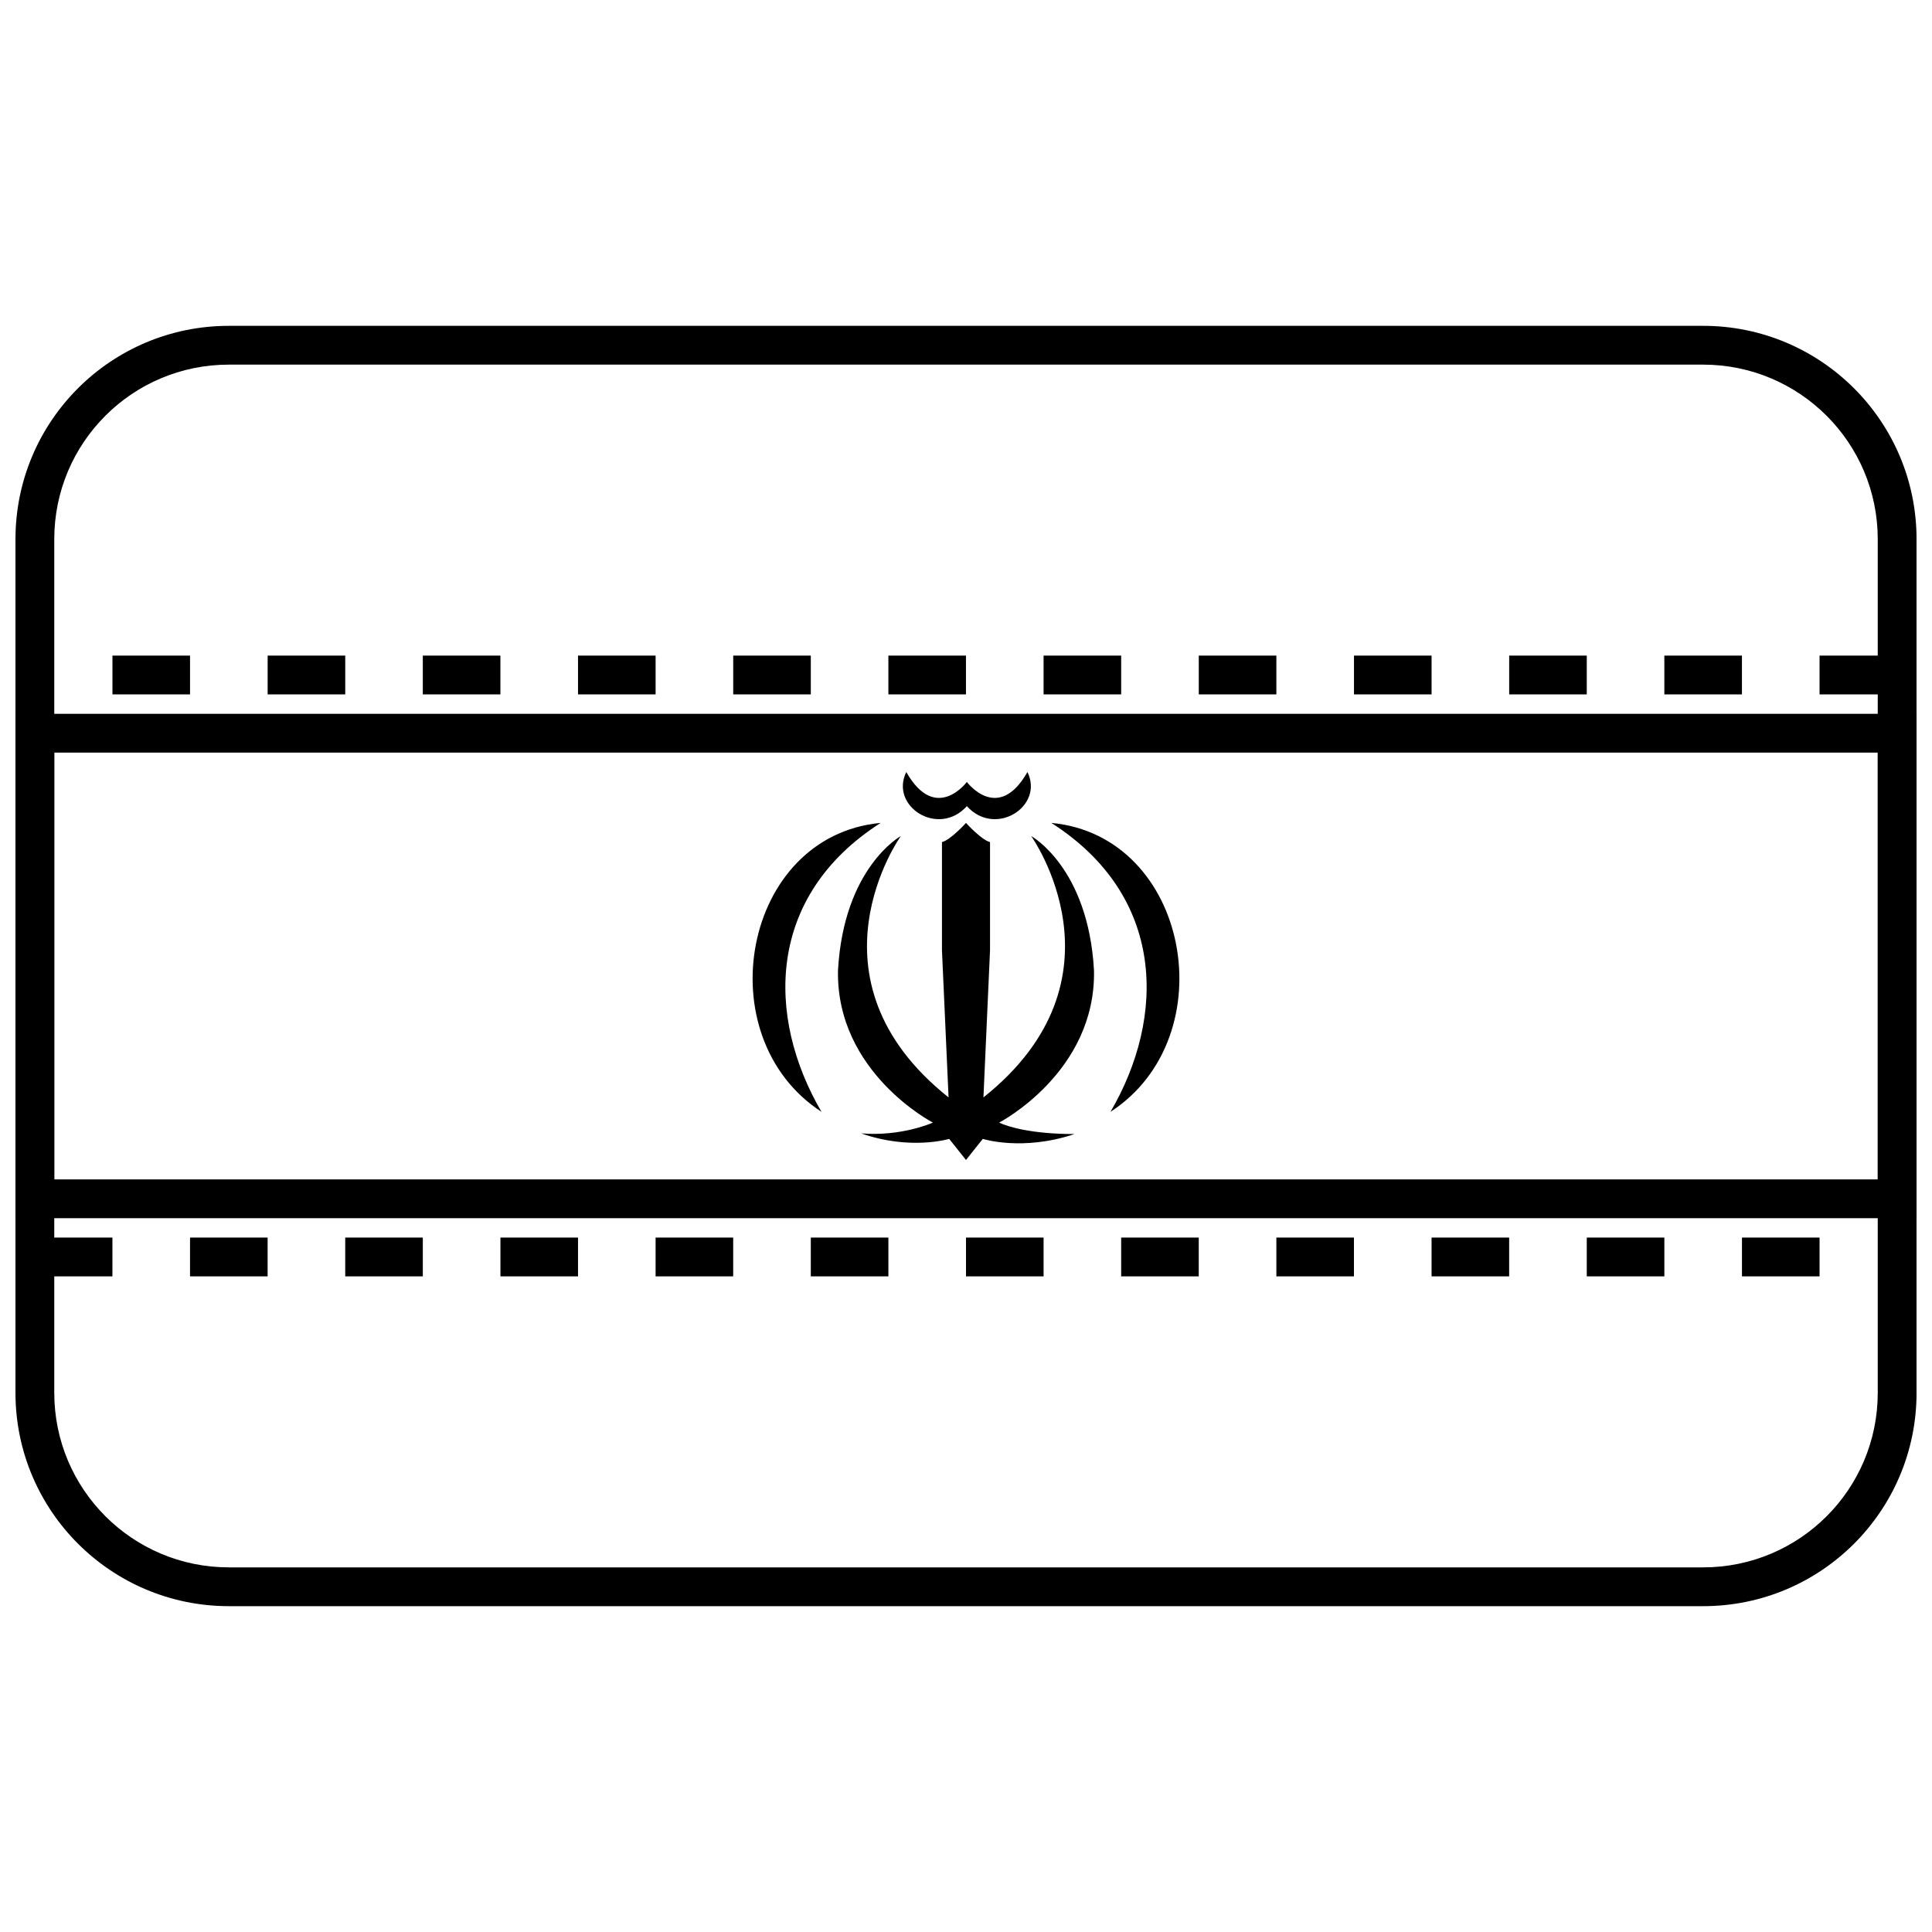 <?xml version="1.0" encoding="UTF-8"?>
<!-- Uploaded to: ICON Repo, www.svgrepo.com, Generator: ICON Repo Mixer Tools -->
<svg width="800px" height="800px" version="1.1" viewBox="144 144 512 512" xmlns="http://www.w3.org/2000/svg">
 <defs>
  <clipPath id="b">
   <path d="m148.09 230h503.81v340h-503.81z"/>
  </clipPath>
  <clipPath id="a">
   <path d="m148.09 333h503.81v134h-503.81z"/>
  </clipPath>
 </defs>
 <g clip-path="url(#b)">
  <path d="m158.38 286.9v226.2c0 25.562 20.715 46.27 46.277 46.27h390.69c25.586 0 46.277-20.699 46.277-46.27v-226.2c0-25.559-20.715-46.27-46.277-46.27h-390.69c-25.586 0-46.277 20.699-46.277 46.27zm-10.281 0c0-31.246 25.293-56.551 56.559-56.551h390.69c31.238 0 56.559 25.312 56.559 56.551v226.2c0 31.246-25.293 56.551-56.559 56.551h-390.69c-31.238 0-56.559-25.309-56.559-56.551z"/>
 </g>
 <g clip-path="url(#a)">
  <path d="m158.38 343.45v113.1h483.25v-113.1zm493.53-10.281v133.66h-503.81v-133.66z"/>
 </g>
 <path d="m173.8 317.74h20.562v10.281h-20.562z"/>
 <path d="m214.93 317.74h20.562v10.281h-20.562z"/>
 <path d="m256.05 317.74h20.562v10.281h-20.562z"/>
 <path d="m297.18 317.74h20.562v10.281h-20.562z"/>
 <path d="m338.31 317.74h20.562v10.281h-20.562z"/>
 <path d="m379.43 317.74h20.562v10.281h-20.562z"/>
 <path d="m420.56 317.74h20.562v10.281h-20.562z"/>
 <path d="m461.69 317.74h20.562v10.281h-20.562z"/>
 <path d="m502.82 317.74h20.562v10.281h-20.562z"/>
 <path d="m543.95 317.74h20.562v10.281h-20.562z"/>
 <path d="m585.07 317.74h20.562v10.281h-20.562z"/>
 <path d="m626.2 317.74h20.562v10.281h-20.562z"/>
 <path d="m153.23 471.97h20.562v10.281h-20.562z"/>
 <path d="m194.36 471.97h20.562v10.281h-20.562z"/>
 <path d="m235.49 471.97h20.562v10.281h-20.562z"/>
 <path d="m276.62 471.97h20.562v10.281h-20.562z"/>
 <path d="m317.74 471.97h20.562v10.281h-20.562z"/>
 <path d="m358.87 471.97h20.562v10.281h-20.562z"/>
 <path d="m400 471.97h20.562v10.281h-20.562z"/>
 <path d="m441.12 471.97h20.562v10.281h-20.562z"/>
 <path d="m482.25 471.97h20.562v10.281h-20.562z"/>
 <path d="m523.38 471.97h20.562v10.281h-20.562z"/>
 <path d="m564.51 471.97h20.562v10.281h-20.562z"/>
 <path d="m605.64 471.97h20.562v10.281h-20.562z"/>
 <path d="m377.38 362.08c-30.336 19.398-30.379 51.395-15.676 76.566-30.598-19.879-20.949-73.16 15.676-76.566zm45.238 0c30.336 19.398 30.379 51.395 15.676 76.566 30.602-19.879 20.949-73.16-15.676-76.566zm-38.445-13.488c7.797 13.723 16.055 2.633 16.055 2.633s8.254 11.09 16.055-2.633c4.457 9.098-8.512 17.402-16.055 9.047-7.547 8.355-20.512 0.051-16.055-9.047zm-11.953 95.766c10.488 0.852 18.559-2.648 19-2.859 0 0-25.641-13.27-25.145-40.285 1.5-27.34 16.652-35.652 16.652-35.652s-26.973 37.727 12.652 69.262l-1.75-39.008v-28.66c2.25-0.52 6.371-5.074 6.371-5.074s4.121 4.555 6.367 5.074v28.66l-1.746 39.008c39.621-31.535 12.652-69.266 12.652-69.266s15.148 8.312 16.648 35.652c0.5 27.02-25.141 40.289-25.141 40.289 2.328 1.117 8.656 3.035 19.977 3.035-13.816 4.637-24.309 1.281-24.309 1.281l-4.453 5.594-4.449-5.594s-10.227 3.129-23.328-1.457z"/>
</svg>